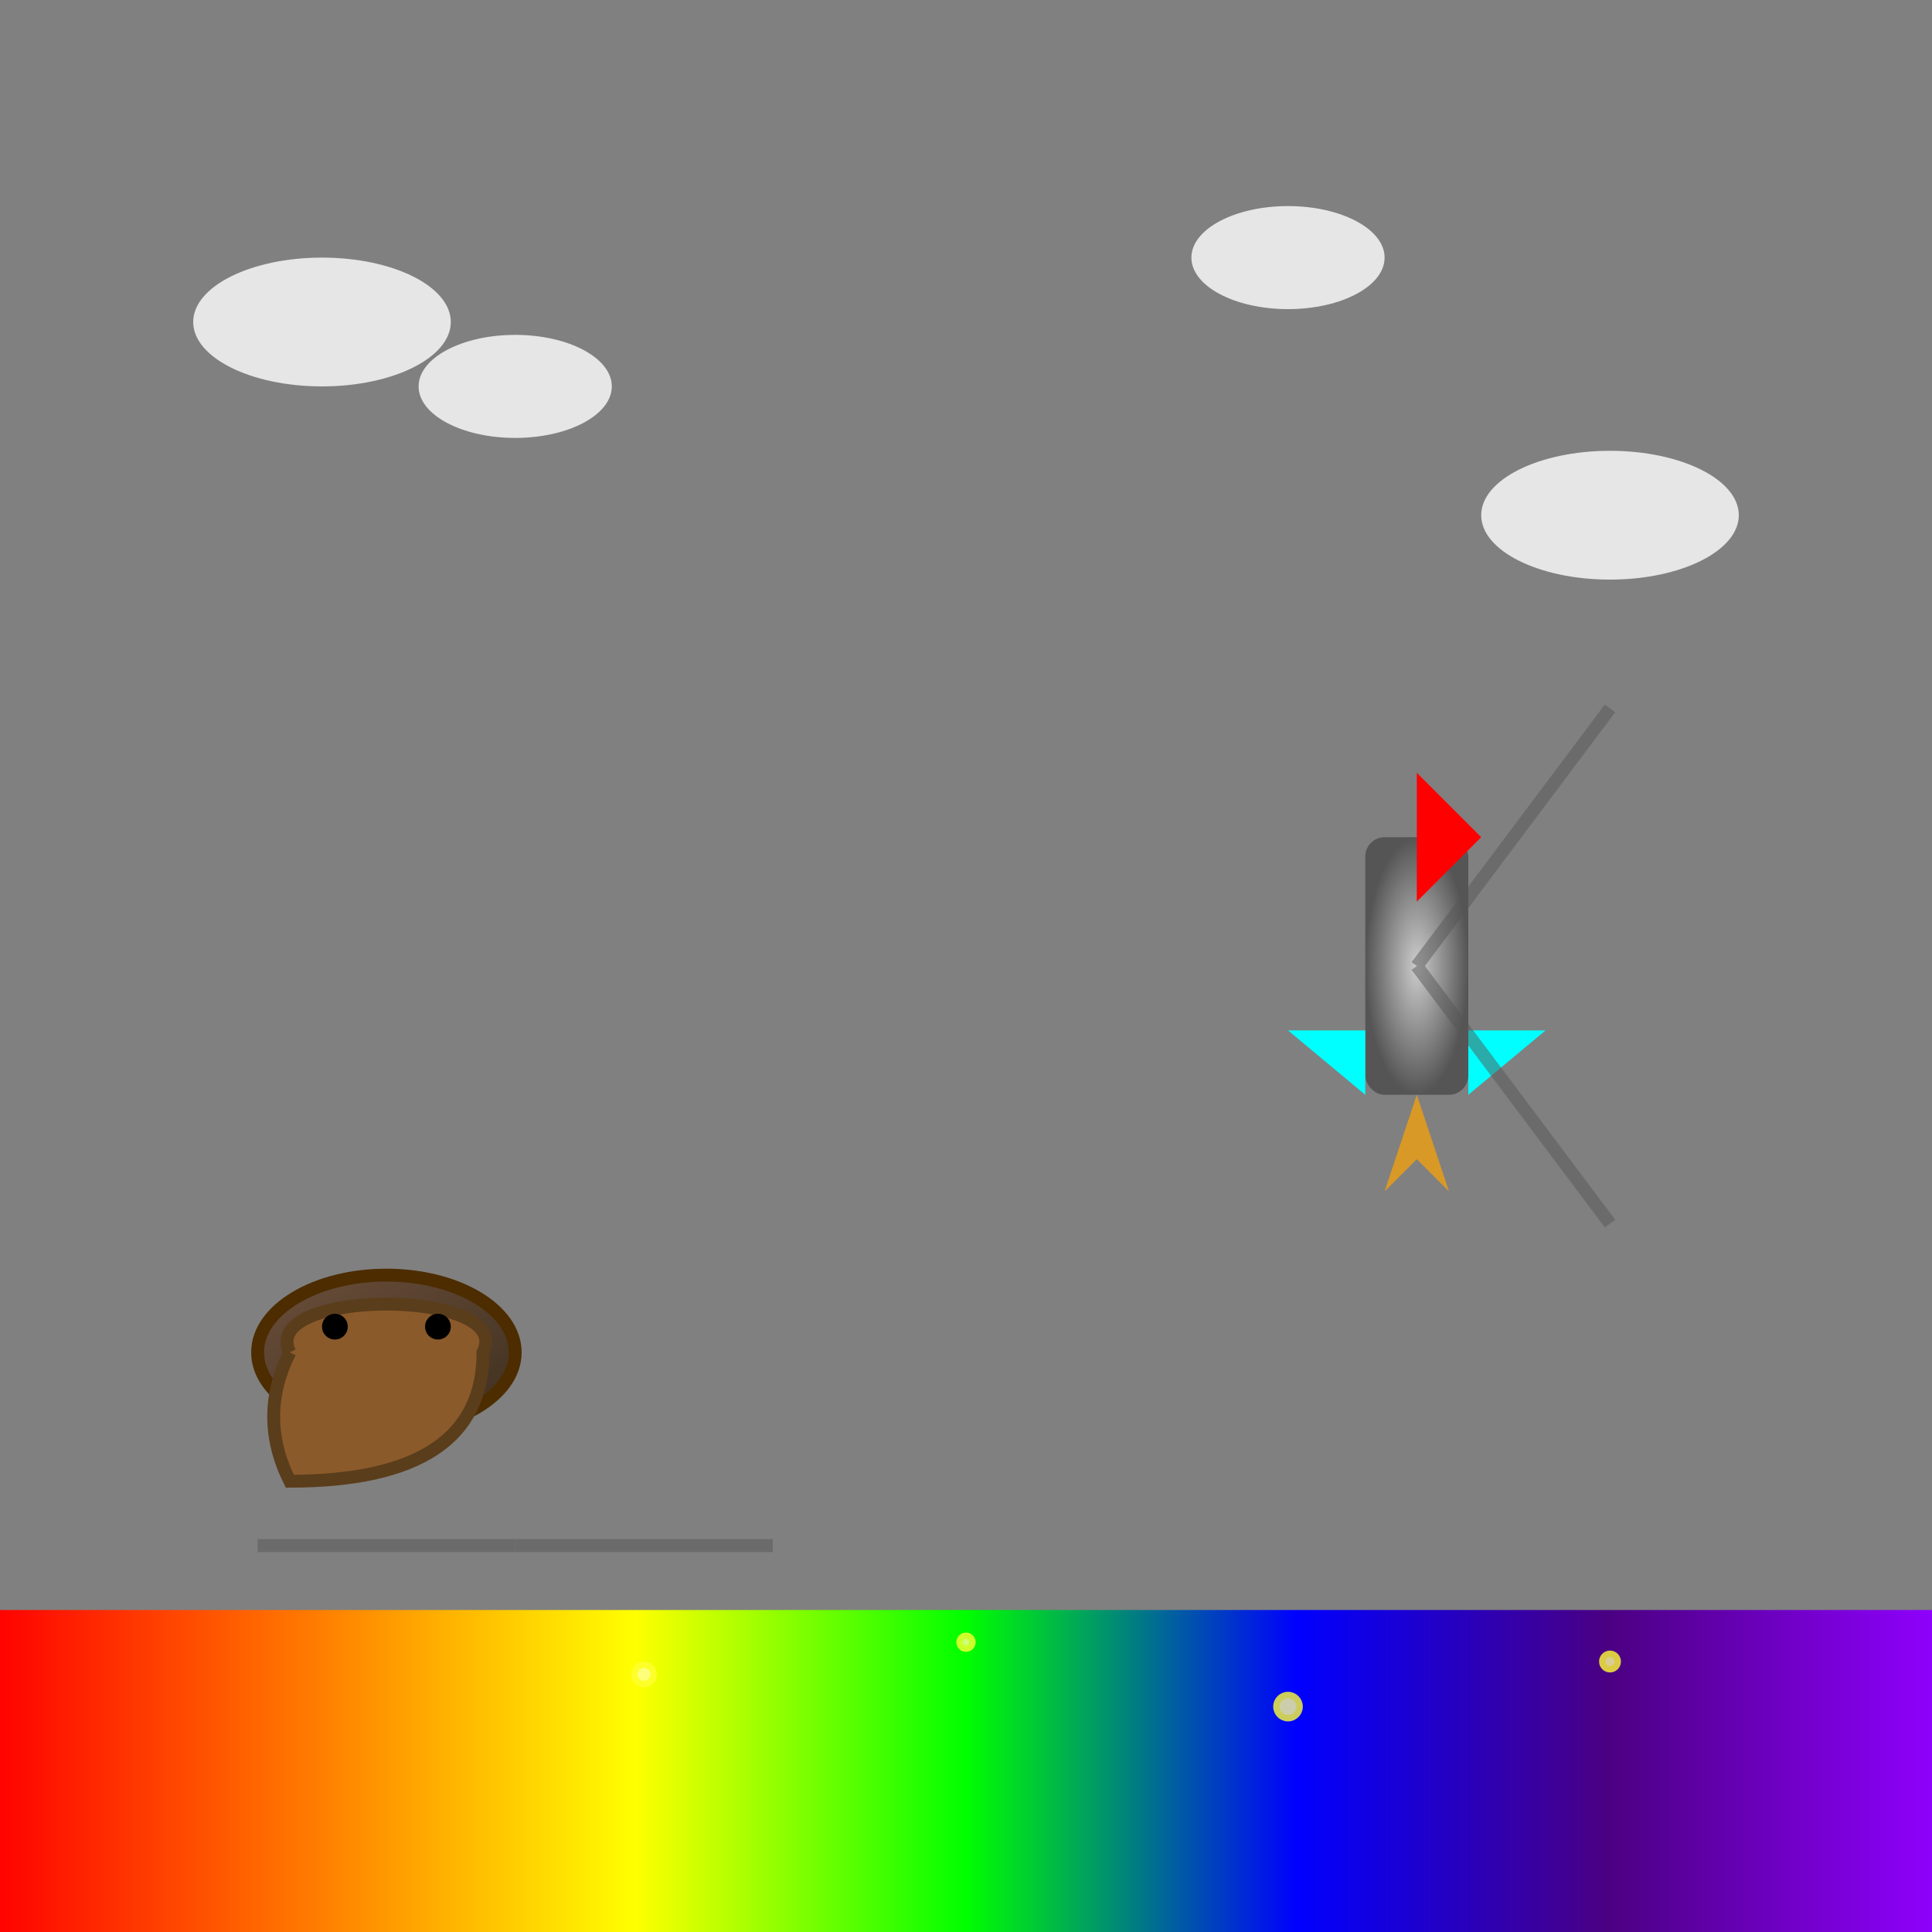 <svg viewBox="0 0 300 300" xmlns="http://www.w3.org/2000/svg">
  <rect x="0" y="0" width="300" height="300" fill="#808080" stroke="none"/>
  <!-- Define gradients -->
  <defs>
    <linearGradient id="rainbowGradient" x1="0%" y1="0%" x2="100%" y2="0%">
      <stop offset="0%" stop-color="#ff0000"/>
      <stop offset="17%" stop-color="#ff7f00"/>
      <stop offset="33%" stop-color="#ffff00"/>
      <stop offset="50%" stop-color="#00ff00"/>
      <stop offset="67%" stop-color="#0000ff"/>
      <stop offset="83%" stop-color="#4b0082"/>
      <stop offset="100%" stop-color="#8f00ff"/>
    </linearGradient>
    <radialGradient id="rocketGradient" cx="50%" cy="50%" r="50%">
      <stop offset="0%" stop-color="#cccccc"/>
      <stop offset="100%" stop-color="#555555"/>
    </radialGradient>
    <linearGradient id="snailShellGradient" x1="0" y1="0" x2="1" y2="1">
      <stop offset="0%" stop-color="#6b4f3b"/>
      <stop offset="100%" stop-color="#3e2f1f"/>
    </linearGradient>
  </defs>

  <!-- Rainbow Road -->
  <rect x="0" y="250" width="300" height="50" fill="url(#rainbowGradient)" />

  <!-- Snail Body -->
  <g id="snail" transform="translate(60, 210)">
    <!-- Snail shell -->
    <ellipse cx="0" cy="0" rx="20" ry="12" fill="url(#snailShellGradient)" stroke="#4d2c00" stroke-width="2"/>
    <!-- Snail body -->
    <path d="M -15,0 C -20,-10 20,-10 15,0 Q15,20 -15,20 Q-20,10 -15,0" fill="#8b5a2b" stroke="#5a3d1b" stroke-width="2"/>
    <!-- Snail eyes -->
    <circle cx="-8" cy="-4" r="2" fill="#000"/>
    <circle cx="8" cy="-4" r="2" fill="#000"/>
  </g>

  <!-- Rocket -->
  <g id="rocket" transform="translate(220, 150)">
    <!-- Rocket body -->
    <rect x="-8" y="-20" width="16" height="40" fill="url(#rocketGradient)" rx="3" ry="3"/>
    <!-- Rocket nose -->
    <polygon points="0,-30 10,-20 0,-10" fill="#ff0000"/>
    <!-- Fins -->
    <polygon points="-8,20 -20,10 -8,10" fill="#00ffff"/>
    <polygon points="8,20 20,10 8,10" fill="#00ffff"/>
    <!-- Flame -->
    <polygon points="0,20 5,35 0,30 -5,35" fill="orange" opacity="0.7"/>
  </g>

  <!-- Motion lines for Speed -->
  <g stroke="#555" stroke-width="2" opacity="0.5">
    <!-- Snail -->
    <line x1="40" y1="240" x2="80" y2="240"/>
    <line x1="80" y1="240" x2="120" y2="240"/>
    <!-- Rocket -->
    <line x1="220" y1="150" x2="250" y2="110"/>
    <line x1="220" y1="150" x2="250" y2="190"/>
  </g>

  <!-- Additional artistic elements: clouds -->
  <g fill="#ffffff" opacity="0.8">
    <ellipse cx="50" cy="50" rx="20" ry="10"/>
    <ellipse cx="80" cy="60" rx="15" ry="8"/>
    <ellipse cx="250" cy="80" rx="20" ry="10"/>
    <ellipse cx="200" cy="40" rx="15" ry="8"/>
  </g>
  
  <!-- Light sparkles on the rainbow -->
  <g fill="#ffff99" opacity="0.8" stroke="#ffff33" stroke-width="1">
    <circle cx="100" cy="260" r="1.5"/>
    <circle cx="150" cy="255" r="1"/>
    <circle cx="200" cy="265" r="1.8"/>
    <circle cx="250" cy="258" r="1.2"/>
  </g>
</svg>